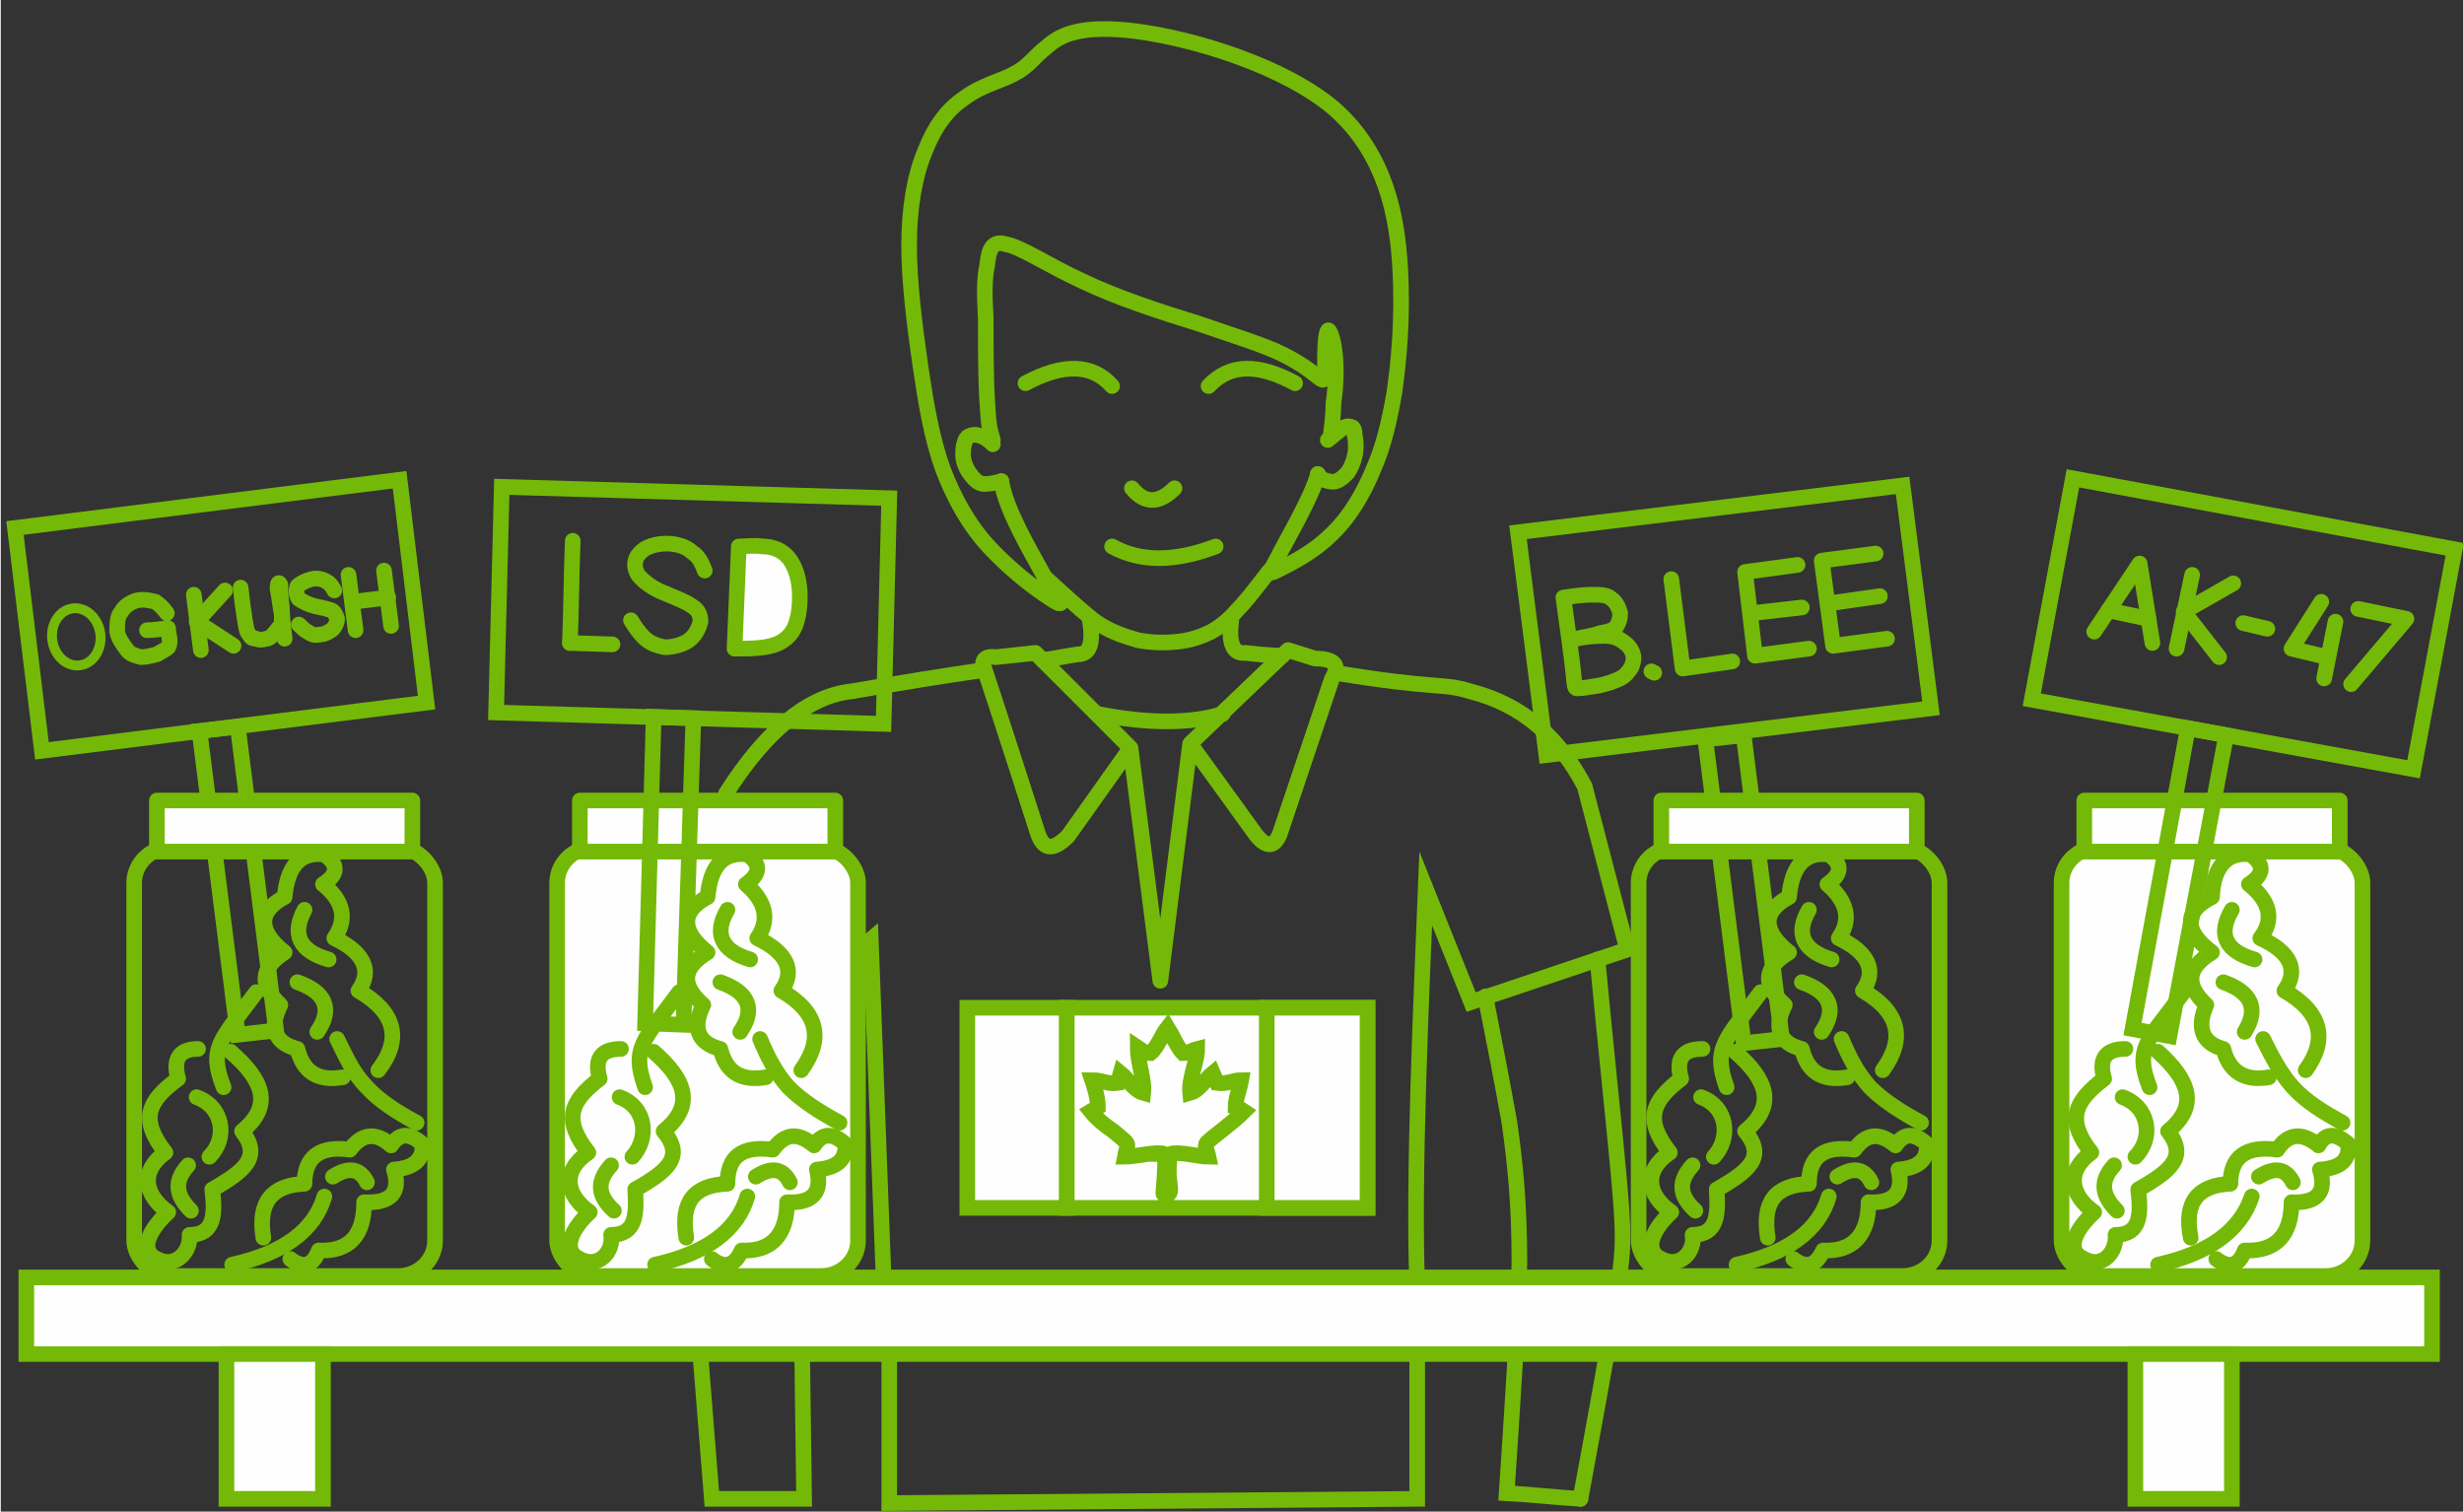 <?xml version="1.0" encoding="UTF-8"?>
<!DOCTYPE svg PUBLIC "-//W3C//DTD SVG 1.1//EN" "http://www.w3.org/Graphics/SVG/1.1/DTD/svg11.dtd">
<!-- Creator: CorelDRAW 2017 -->
<svg xmlns="http://www.w3.org/2000/svg" xml:space="preserve" width="357px" height="219px" version="1.1" style="shape-rendering:geometricPrecision; text-rendering:geometricPrecision; image-rendering:optimizeQuality; fill-rule:evenodd; clip-rule:evenodd"
viewBox="0 0 17.35 10.65"
 xmlns:xlink="http://www.w3.org/1999/xlink">
 <rect x="0" y="0" width="17.35" height="10.65" fill="#333333" stroke="none"/>
 <defs>
  <style type="text/css">
   <![CDATA[
    .str1 {stroke:#74B908;stroke-width:0.11;stroke-miterlimit:22.926}
    .str0 {stroke:#74B908;stroke-width:0.11;stroke-linecap:round;stroke-miterlimit:22.926}
    .str4 {stroke:#74B908;stroke-width:0.11;stroke-linecap:round;stroke-linejoin:round;stroke-miterlimit:22.926}
    .str3 {stroke:#74B908;stroke-width:0.11;stroke-linecap:round;stroke-linejoin:round;stroke-miterlimit:22.926}
    .str2 {stroke:#74B908;stroke-width:0.11;stroke-linecap:round;stroke-linejoin:round;stroke-miterlimit:22.926}
    .fil0 {fill:none}
    .fil1 {fill:#FEFEFE}
    .fil2 {fill:#FEFEFE}
   ]]>
  </style>
 </defs>
 <g id="Слой_x0020_1">
  <polygon class="fil0 str0" points="1.67,7.29 1.94,7.26 1.67,5.12 1.4,5.15 "/>
  <path class="fil0 str0" d="M10.46 7.02c0.06,0.3 0.12,0.61 0.17,0.89 0.04,0.29 0.07,0.56 0.07,0.99 -0.01,0.43 -0.05,1.02 -0.09,1.62 0.18,0.01 0.35,0.03 0.52,0.04"/>
  <path class="fil0 str0" d="M11.25 6.76c0.06,0.64 0.13,1.28 0.16,1.64 0.03,0.36 0.02,0.44 -0.03,0.76 -0.05,0.31 -0.15,0.86 -0.25,1.4"/>
  <polygon class="fil1 str1" points="7.51,8.51 9.63,8.51 9.63,7.1 7.51,7.1 "/>
  <rect class="fil0" width="17.31" height="10.56"/>
  <path class="fil0 str0" d="M9.28 3.34c-0.04,0.16 -0.23,0.48 -0.29,0.6 -0.06,0.11 -0.06,0.11 0.02,0.07 0.08,-0.04 0.24,-0.12 0.36,-0.24 0.13,-0.12 0.23,-0.29 0.3,-0.46 0.07,-0.16 0.11,-0.32 0.15,-0.55 0.03,-0.22 0.06,-0.51 0.04,-0.87 -0.02,-0.36 -0.1,-0.8 -0.46,-1.12 -0.36,-0.31 -1.01,-0.5 -1.4,-0.55 -0.4,-0.05 -0.54,0.03 -0.63,0.11 -0.09,0.07 -0.13,0.14 -0.23,0.19 -0.09,0.05 -0.23,0.08 -0.35,0.17 -0.12,0.08 -0.21,0.2 -0.28,0.38 -0.07,0.17 -0.11,0.39 -0.11,0.66 0,0.26 0.04,0.57 0.08,0.85 0.04,0.27 0.08,0.51 0.16,0.73 0.08,0.21 0.19,0.4 0.32,0.54 0.14,0.15 0.28,0.26 0.38,0.33 0.09,0.06 0.13,0.09 0.13,0.06 0.01,-0.02 -0.07,-0.08 -0.14,-0.22 -0.07,-0.13 -0.25,-0.43 -0.28,-0.63m-0.06 -0.29c-0.03,-0.1 -0.03,-0.12 -0.04,-0.28 -0.01,-0.16 -0.01,-0.4 -0.01,-0.58 -0.01,-0.17 -0.01,-0.28 0.01,-0.37 0.01,-0.1 0.03,-0.18 0.13,-0.15 0.11,0.02 0.3,0.15 0.54,0.26 0.25,0.12 0.56,0.22 0.82,0.3 0.26,0.09 0.46,0.15 0.6,0.22 0.14,0.07 0.22,0.14 0.26,0.17 0.03,0.02 0.03,-0.01 0.03,-0.09 0,-0.08 0,-0.22 0.02,-0.25 0.01,-0.02 0.04,0.06 0.05,0.16 0.01,0.1 0.01,0.21 -0.01,0.35 0,0.07 -0.01,0.16 -0.02,0.23"/>
  <path class="fil0 str0" d="M6.99 3.13c-0.03,-0.03 -0.06,-0.05 -0.09,-0.06 -0.03,-0.01 -0.06,-0.01 -0.09,0.01 -0.02,0.02 -0.03,0.07 -0.03,0.12 0,0.05 0.02,0.1 0.05,0.14 0.03,0.04 0.06,0.07 0.1,0.07 0.04,0 0.09,-0.01 0.12,-0.02"/>
  <path class="fil0 str0" d="M9.35 3.1c0.04,-0.03 0.07,-0.06 0.1,-0.08 0.03,-0.02 0.05,-0.02 0.07,-0.01 0.01,0 0.02,0.02 0.02,0.06 0.01,0.04 0.01,0.1 0,0.14 -0.01,0.05 -0.03,0.09 -0.05,0.12 -0.03,0.03 -0.05,0.05 -0.08,0.06 -0.03,0.01 -0.06,0 -0.09,-0.01 -0.02,-0.01 -0.03,-0.02 -0.04,-0.04"/>
  <path class="fil0 str0" d="M7.36 4.07c0.12,0.11 0.24,0.22 0.34,0.3 0.11,0.08 0.21,0.11 0.31,0.14 0.1,0.02 0.2,0.02 0.29,0.01 0.09,-0.01 0.17,-0.04 0.23,-0.07 0.07,-0.04 0.13,-0.09 0.18,-0.15 0.06,-0.06 0.12,-0.14 0.16,-0.19 0.04,-0.05 0.06,-0.08 0.07,-0.09 0.02,-0.01 0.02,-0.01 0.02,-0.01"/>
  <path class="fil0 str0" d="M7.97 3.44c0.09,0.11 0.19,0.11 0.3,0"/>
  <path class="fil0 str0" d="M7.83 2.72c-0.14,-0.16 -0.35,-0.16 -0.61,-0.02"/>
  <path class="fil0 str0" d="M7.83 3.85c0.2,0.11 0.44,0.11 0.73,0"/>
  <path class="fil0 str0" d="M7.67 4.35c0.03,0.17 0.01,0.26 -0.08,0.26 -0.08,0.01 -0.16,0.03 -0.25,0.04m-0.41 0.07c-0.28,0.04 -0.59,0.09 -0.93,0.15 -0.31,0.03 -0.61,0.28 -0.89,0.72 -0.44,1.76 -0.28,2.64 0.3,2.94 0.08,-0.59 0.12,-0.88 0.12,-0.88 -1.01,-0.13 -0.16,-0.38 0.6,-1.03l0.09 2.38"/>
  <path class="fil0 str0" d="M8.67 4.37c-0.02,0.16 0.01,0.24 0.1,0.23 0.17,0.02 0.26,0.02 0.26,0.02"/>
  <path class="fil0 str2" d="M7.96 5.27l-0.67 -0.67c0,0 -0.09,0.01 -0.28,0.03 -0.06,-0.01 -0.09,0.01 -0.09,0.05 0,0 0.13,0.39 0.38,1.17 0.04,0.14 0.11,0.15 0.22,0.04l0.44 -0.62 0.21 1.64 0.21 -1.67 0.69 -0.66 0.19 0.06c0.14,0 0.18,0.05 0.12,0.14l-0.37 1.1c-0.04,0.09 -0.09,0.09 -0.16,0.01l-0.47 -0.65"/>
  <path class="fil0 str0" d="M7.73 5.03c0.35,0.07 0.65,0.07 0.88,0"/>
  <path class="fil0 str0" d="M9.4 4.74c0.73,0.12 0.76,0.07 0.95,0.13 0.36,0.09 0.62,0.31 0.81,0.67 0.2,0.77 0.3,1.15 0.3,1.15l-1.1 0.37 -0.32 -0.8c-0.03,0.75 -0.09,2.04 -0.06,2.79"/>
  <path class="fil0 str0" d="M8.51 2.72c0.15,-0.16 0.35,-0.16 0.61,-0.02"/>
  <rect class="fil2 str3" x="3.92" y="5.97" width="2.12" height="3.02" rx="0.26" ry="0.25"/>
  <rect class="fil2 str3" x="4.08" y="5.64" width="1.8" height="0.36"/>
  <g id="_619485170672">
   <g>
    <path class="fil0 str4" d="M5.26 8.43c-0.07,0.24 -0.29,0.4 -0.65,0.48"/>
    <path class="fil0 str3" d="M4.83 8.72c-0.04,-0.25 0.05,-0.37 0.29,-0.38 0,-0.19 0.1,-0.27 0.32,-0.24 0.08,-0.11 0.17,-0.13 0.29,-0.03 0.06,-0.09 0.13,-0.09 0.22,-0.01 0.01,0.11 -0.06,0.17 -0.2,0.18 0.04,0.16 -0.03,0.24 -0.21,0.23 0,0.23 -0.11,0.35 -0.32,0.34 -0.05,0.11 -0.12,0.13 -0.21,0.06"/>
    <path class="fil0 str3" d="M5.32 8.29c0.11,-0.07 0.19,-0.06 0.24,0.04"/>
   </g>
   <g>
    <path class="fil0 str4" d="M5.91 7.91c-0.13,-0.07 -0.26,-0.15 -0.36,-0.25 -0.09,-0.1 -0.15,-0.22 -0.2,-0.34"/>
    <path class="fil0 str3" d="M5.64 7.54c0.16,-0.22 0.12,-0.41 -0.14,-0.56 0.1,-0.14 0.04,-0.27 -0.17,-0.37 0.09,-0.13 0.06,-0.26 -0.08,-0.38 0.1,-0.07 0.11,-0.14 0.01,-0.21 -0.17,-0.02 -0.26,0.08 -0.28,0.3 -0.19,0.1 -0.19,0.24 0,0.39 -0.18,0.11 -0.19,0.23 -0.03,0.37 -0.08,0.16 -0.04,0.27 0.12,0.31 0.04,0.16 0.14,0.23 0.32,0.2"/>
    <path class="fil0 str3" d="M5.12 6.41c-0.1,0.17 -0.04,0.29 0.16,0.35"/>
    <path class="fil0 str3" d="M5.07 6.92c0.2,0.07 0.25,0.19 0.14,0.35"/>
   </g>
   <g>
    <path class="fil0 str4" d="M4.54 7.66c-0.1,-0.28 -0.01,-0.33 0.24,-0.67"/>
    <path class="fil0 str3" d="M4.6 7.41c0.23,0.2 0.29,0.38 0.07,0.56 0.15,0.18 0.03,0.28 -0.2,0.41 0.01,0.17 0.01,0.32 -0.17,0.32 0.02,0.12 -0.09,0.24 -0.22,0.17 -0.13,-0.06 -0.06,-0.21 0.07,-0.33 -0.17,-0.12 -0.2,-0.29 -0.01,-0.42 -0.18,-0.23 -0.13,-0.36 0.08,-0.52 -0.04,-0.14 0.01,-0.21 0.15,-0.21"/>
    <path class="fil0 str3" d="M4.32 8.53c-0.12,-0.11 -0.12,-0.21 -0.02,-0.32"/>
    <path class="fil0 str3" d="M4.36 7.73c0.19,0.07 0.21,0.29 0.09,0.42"/>
   </g>
  </g>
  <rect class="fil0 str3" x="0.94" y="5.97" width="2.12" height="3.02" rx="0.26" ry="0.25"/>
  <rect class="fil2 str3" x="1.1" y="5.64" width="1.8" height="0.36"/>
  <g id="_619485111056">
   <g>
    <path class="fil0 str4" d="M2.28 8.43c-0.07,0.24 -0.29,0.4 -0.65,0.48"/>
    <path class="fil0 str3" d="M1.85 8.72c-0.04,-0.25 0.06,-0.37 0.29,-0.38 0,-0.19 0.11,-0.27 0.32,-0.24 0.08,-0.11 0.18,-0.13 0.29,-0.03 0.06,-0.09 0.13,-0.09 0.22,-0.01 0.01,0.11 -0.06,0.17 -0.2,0.18 0.05,0.16 -0.02,0.24 -0.21,0.23 0,0.23 -0.1,0.35 -0.32,0.34 -0.04,0.11 -0.11,0.13 -0.2,0.06"/>
    <path class="fil0 str3" d="M2.34 8.29c0.11,-0.07 0.19,-0.06 0.24,0.04"/>
   </g>
   <g>
    <path class="fil0 str4" d="M2.93 7.91c-0.13,-0.07 -0.26,-0.15 -0.35,-0.25 -0.1,-0.1 -0.15,-0.22 -0.21,-0.34"/>
    <path class="fil0 str3" d="M2.66 7.54c0.17,-0.22 0.12,-0.41 -0.14,-0.56 0.1,-0.14 0.04,-0.27 -0.17,-0.37 0.09,-0.13 0.07,-0.26 -0.08,-0.38 0.11,-0.07 0.11,-0.14 0.01,-0.21 -0.17,-0.02 -0.26,0.08 -0.28,0.3 -0.19,0.1 -0.19,0.24 0,0.39 -0.17,0.11 -0.18,0.23 -0.03,0.37 -0.08,0.16 -0.04,0.27 0.12,0.31 0.04,0.16 0.14,0.23 0.32,0.2"/>
    <path class="fil0 str3" d="M2.14 6.41c-0.09,0.17 -0.04,0.29 0.17,0.35"/>
    <path class="fil0 str3" d="M2.09 6.92c0.2,0.07 0.25,0.19 0.14,0.35"/>
   </g>
   <g>
    <path class="fil0 str4" d="M1.57 7.66c-0.11,-0.28 -0.02,-0.33 0.23,-0.67"/>
    <path class="fil0 str3" d="M1.62 7.41c0.23,0.2 0.3,0.38 0.08,0.56 0.14,0.18 0.02,0.28 -0.21,0.41 0.02,0.17 0.02,0.32 -0.16,0.32 0.01,0.12 -0.1,0.24 -0.23,0.17 -0.13,-0.06 -0.05,-0.21 0.08,-0.33 -0.17,-0.12 -0.2,-0.29 -0.02,-0.42 -0.18,-0.23 -0.13,-0.36 0.09,-0.52 -0.04,-0.14 0.01,-0.21 0.14,-0.21"/>
    <path class="fil0 str3" d="M1.34 8.53c-0.11,-0.11 -0.12,-0.21 -0.02,-0.32"/>
    <path class="fil0 str3" d="M1.38 7.73c0.19,0.07 0.22,0.29 0.09,0.42"/>
   </g>
  </g>
  <polygon class="fil1 str1" points="6.81,8.51 7.51,8.51 7.51,7.1 6.81,7.1 "/>
  <polygon class="fil1 str1" points="8.92,8.51 9.63,8.51 9.63,7.1 8.92,7.1 "/>
  <path class="fil1 str1" d="M8.24 8.13c0.06,-0.02 0.2,0.02 0.27,0.02 -0.01,-0.05 -0.04,-0.08 0,-0.11 0.03,-0.03 0.17,-0.13 0.25,-0.21 -0.03,-0.02 -0.03,-0.02 -0.06,-0.03 0,-0.06 0.03,-0.13 0.04,-0.19 -0.06,0 -0.1,0.03 -0.17,0.02l-0.03 -0.07c-0.05,0.04 -0.09,0.12 -0.16,0.14 -0.01,-0.1 0.05,-0.22 0.05,-0.31 -0.04,0.01 -0.06,0.03 -0.1,0.03 -0.03,-0.03 -0.06,-0.09 -0.08,-0.13l-0.03 -0.05c-0.04,0.05 -0.07,0.14 -0.12,0.18 -0.04,0 -0.06,-0.02 -0.09,-0.04 0,0.1 0.05,0.23 0.04,0.32 -0.07,-0.02 -0.11,-0.1 -0.16,-0.14l-0.02 0.07c-0.07,0.01 -0.11,-0.02 -0.18,-0.02 0.02,0.06 0.04,0.13 0.04,0.19l-0.05 0.03c0.04,0.05 0.1,0.1 0.16,0.14 0.13,0.11 0.1,0.07 0.08,0.18 0.07,0 0.23,-0.04 0.28,-0.02 0.01,0.04 0,0.11 0,0.16 -0.01,0.15 -0.02,0.12 0.02,0.13 0.03,-0.02 0.02,-0.03 0.01,-0.14 0,-0.05 0,-0.1 0.01,-0.15z"/>
  <polyline class="fil0 str0" points="9.98,9.05 9.98,10.56 6.26,10.59 6.26,9.08 "/>
  <ellipse class="fil0 str1" transform="matrix(0.627 -0.078 0.078 0.627 0.532 4.487)" rx="0.27" ry="0.32"/>
  <g id="_582338810384">
   <line class="fil0 str3" x1="1.36" y1="4.19" x2="1.41" y2= "4.58" />
   <polyline class="fil0 str3" points="1.58,4.16 1.38,4.38 1.64,4.55 "/>
  </g>
  <path class="fil0 str2" d="M1.69 4.14c0.01,0.09 0.02,0.17 0.03,0.23 0.01,0.05 0.01,0.08 0.03,0.1 0.01,0.02 0.02,0.03 0.05,0.03 0.02,0.01 0.04,0.01 0.07,0 0.02,0 0.03,-0.01 0.05,-0.03 0.02,-0.02 0.03,-0.04 0.05,-0.06 0.01,-0.01 0.01,-0.03 0.01,-0.08 -0.01,-0.05 -0.02,-0.14 -0.03,-0.18 0,-0.05 0.01,-0.05 0.02,-0.03 0,0.03 0,0.08 0.01,0.15 0,0.06 0.01,0.15 0.02,0.23"/>
  <path class="fil0 str2" d="M2.35 4.16c-0.01,-0.02 -0.03,-0.05 -0.05,-0.06 -0.03,-0.02 -0.07,-0.03 -0.11,-0.02 -0.04,0.01 -0.08,0.03 -0.1,0.05 -0.01,0.03 -0.01,0.06 0.01,0.09 0.03,0.02 0.07,0.04 0.11,0.05 0.05,0.01 0.09,0.02 0.12,0.03 0.02,0.01 0.03,0.03 0.04,0.06 0,0.02 -0.01,0.05 -0.03,0.07 -0.02,0.02 -0.06,0.04 -0.09,0.04 -0.04,0.01 -0.06,0 -0.09,-0.02 -0.02,-0.01 -0.04,-0.03 -0.06,-0.05"/>
  <g id="_618881737360">
   <line class="fil0 str3" x1="2.45" y1="4.05" x2="2.5" y2= "4.44" />
   <line class="fil0 str3" x1="2.7" y1="4.02" x2="2.75" y2= "4.41" />
   <line class="fil0 str3" x1="2.48" y1="4.24" x2="2.73" y2= "4.21" />
  </g>
  <path class="fil0 str0" d="M1.17 4.32c-0.02,-0.03 -0.05,-0.06 -0.08,-0.08 -0.04,-0.01 -0.08,-0.02 -0.13,-0.01 -0.04,0.01 -0.09,0.04 -0.11,0.08 -0.03,0.03 -0.03,0.09 -0.03,0.14 0.01,0.05 0.04,0.09 0.07,0.13 0.02,0.03 0.06,0.04 0.1,0.05 0.03,0 0.07,-0.01 0.11,-0.02 0.03,-0.02 0.06,-0.03 0.08,-0.05 0.01,-0.02 0.01,-0.03 0.01,-0.05 0,-0.02 -0.01,-0.05 -0.01,-0.07 0,-0.02 0,-0.02 -0.03,-0.01 -0.02,0 -0.07,0.01 -0.12,0.01"/>
  <polygon class="fil0 str0" points="4.54,7.21 4.81,7.22 4.88,5.06 4.6,5.05 "/>
  <path class="fil0 str2" d="M4.96 4.02c-0.02,-0.05 -0.04,-0.1 -0.09,-0.13 -0.04,-0.04 -0.11,-0.06 -0.18,-0.06 -0.07,0 -0.15,0.02 -0.19,0.07 -0.04,0.04 -0.04,0.1 -0.01,0.15 0.04,0.05 0.11,0.1 0.19,0.13 0.07,0.03 0.15,0.06 0.19,0.09 0.05,0.03 0.06,0.07 0.06,0.11 -0.01,0.04 -0.03,0.09 -0.08,0.13 -0.04,0.03 -0.11,0.05 -0.17,0.05 -0.06,-0.01 -0.11,-0.03 -0.15,-0.07 -0.03,-0.03 -0.06,-0.07 -0.09,-0.12"/>
  <path class="fil1 str3" d="M5.17 4.57c0.01,-0.24 0.02,-0.48 0.03,-0.72 0.05,0 0.1,-0.01 0.17,0 0.06,0 0.13,0.02 0.18,0.08 0.05,0.06 0.08,0.16 0.08,0.27 0,0.12 -0.02,0.24 -0.1,0.3 -0.08,0.07 -0.22,0.07 -0.36,0.07z"/>
  <g id="_582777074656">
   <path class="fil0 str2" d="M4.03 3.81c-0.01,0.24 -0.01,0.48 -0.02,0.72"/>
   <line class="fil0 str0" x1="4.01" y1="4.53" x2="4.31" y2= "4.54" />
  </g>
  <polygon class="fil0 str0" points="12.28,7.35 12.55,7.32 12.28,5.18 12.01,5.21 "/>
  <rect class="fil2 str3" x="14.52" y="5.97" width="2.12" height="3.02" rx="0.26" ry="0.25"/>
  <rect class="fil2 str3" x="14.68" y="5.64" width="1.8" height="0.36"/>
  <g id="_582338798640">
   <g>
    <path class="fil0 str4" d="M15.86 8.43c-0.08,0.24 -0.3,0.4 -0.66,0.48"/>
    <path class="fil0 str3" d="M15.43 8.72c-0.05,-0.25 0.05,-0.37 0.28,-0.38 0,-0.19 0.11,-0.27 0.33,-0.24 0.07,-0.11 0.17,-0.13 0.29,-0.03 0.05,-0.09 0.12,-0.09 0.21,-0.01 0.01,0.11 -0.05,0.17 -0.2,0.18 0.05,0.16 -0.02,0.24 -0.2,0.23 0,0.23 -0.11,0.35 -0.33,0.34 -0.04,0.11 -0.11,0.13 -0.2,0.06"/>
    <path class="fil0 str3" d="M15.91 8.29c0.11,-0.07 0.19,-0.06 0.24,0.04"/>
   </g>
   <g>
    <path class="fil0 str4" d="M16.5 7.91c-0.13,-0.07 -0.26,-0.15 -0.35,-0.25 -0.09,-0.1 -0.15,-0.22 -0.21,-0.34"/>
    <path class="fil0 str3" d="M16.24 7.54c0.16,-0.22 0.11,-0.41 -0.15,-0.56 0.1,-0.14 0.05,-0.27 -0.17,-0.37 0.1,-0.13 0.07,-0.26 -0.08,-0.38 0.11,-0.07 0.11,-0.14 0.01,-0.21 -0.16,-0.02 -0.26,0.08 -0.27,0.3 -0.2,0.1 -0.2,0.24 0,0.39 -0.18,0.11 -0.19,0.23 -0.04,0.37 -0.07,0.16 -0.03,0.27 0.12,0.31 0.04,0.16 0.15,0.23 0.32,0.2"/>
    <path class="fil0 str3" d="M15.72 6.41c-0.1,0.17 -0.05,0.29 0.16,0.35"/>
    <path class="fil0 str3" d="M15.66 6.92c0.2,0.07 0.25,0.19 0.15,0.35"/>
   </g>
   <g>
    <path class="fil0 str4" d="M15.14 7.66c-0.11,-0.28 -0.01,-0.33 0.24,-0.67"/>
    <path class="fil0 str3" d="M15.2 7.41c0.22,0.2 0.29,0.38 0.07,0.56 0.14,0.18 0.02,0.28 -0.21,0.41 0.02,0.17 0.02,0.32 -0.16,0.32 0.01,0.12 -0.09,0.24 -0.22,0.17 -0.14,-0.06 -0.06,-0.21 0.07,-0.33 -0.17,-0.12 -0.2,-0.29 -0.02,-0.42 -0.18,-0.23 -0.12,-0.36 0.09,-0.52 -0.04,-0.14 0.01,-0.21 0.15,-0.21"/>
    <path class="fil0 str3" d="M14.91 8.53c-0.11,-0.11 -0.12,-0.21 -0.02,-0.32"/>
    <path class="fil0 str3" d="M14.95 7.73c0.19,0.07 0.22,0.29 0.09,0.42"/>
   </g>
  </g>
  <rect class="fil0 str3" x="11.54" y="5.97" width="2.12" height="3.02" rx="0.26" ry="0.25"/>
  <rect class="fil2 str3" x="11.7" y="5.64" width="1.8" height="0.36"/>
  <g id="_619115875040">
   <g>
    <path class="fil0 str4" d="M12.88 8.43c-0.07,0.24 -0.29,0.4 -0.65,0.48"/>
    <path class="fil0 str3" d="M12.45 8.72c-0.04,-0.25 0.05,-0.37 0.29,-0.38 0,-0.19 0.1,-0.27 0.32,-0.24 0.08,-0.11 0.17,-0.13 0.29,-0.03 0.06,-0.09 0.13,-0.09 0.22,-0.01 0.01,0.11 -0.06,0.17 -0.2,0.18 0.04,0.16 -0.03,0.24 -0.21,0.23 0,0.23 -0.11,0.35 -0.32,0.34 -0.05,0.11 -0.12,0.13 -0.21,0.06"/>
    <path class="fil0 str3" d="M12.94 8.29c0.11,-0.07 0.19,-0.06 0.24,0.04"/>
   </g>
   <g>
    <path class="fil0 str4" d="M13.53 7.91c-0.13,-0.07 -0.26,-0.15 -0.36,-0.25 -0.09,-0.1 -0.15,-0.22 -0.2,-0.34"/>
    <path class="fil0 str3" d="M13.26 7.54c0.16,-0.22 0.12,-0.41 -0.14,-0.56 0.1,-0.14 0.04,-0.27 -0.17,-0.37 0.09,-0.13 0.06,-0.26 -0.08,-0.38 0.1,-0.07 0.11,-0.14 0.01,-0.21 -0.17,-0.02 -0.26,0.08 -0.28,0.3 -0.19,0.1 -0.19,0.24 0,0.39 -0.18,0.11 -0.19,0.23 -0.03,0.37 -0.08,0.16 -0.04,0.27 0.12,0.31 0.04,0.16 0.14,0.23 0.32,0.2"/>
    <path class="fil0 str3" d="M12.74 6.41c-0.1,0.17 -0.04,0.29 0.16,0.35"/>
    <path class="fil0 str3" d="M12.69 6.92c0.2,0.07 0.25,0.19 0.14,0.35"/>
   </g>
   <g>
    <path class="fil0 str4" d="M12.16 7.66c-0.1,-0.28 -0.01,-0.33 0.24,-0.67"/>
    <path class="fil0 str3" d="M12.22 7.41c0.23,0.2 0.29,0.38 0.07,0.56 0.15,0.18 0.03,0.28 -0.2,0.41 0.01,0.17 0.01,0.32 -0.17,0.32 0.02,0.12 -0.09,0.24 -0.22,0.17 -0.13,-0.06 -0.06,-0.21 0.07,-0.33 -0.17,-0.12 -0.2,-0.29 -0.01,-0.42 -0.18,-0.23 -0.13,-0.36 0.08,-0.52 -0.04,-0.14 0.01,-0.21 0.15,-0.21"/>
    <path class="fil0 str3" d="M11.94 8.53c-0.12,-0.11 -0.12,-0.21 -0.02,-0.32"/>
    <path class="fil0 str3" d="M11.98 7.73c0.19,0.07 0.21,0.29 0.09,0.42"/>
   </g>
  </g>
  <polygon class="fil0 str0" points="15.02,7.25 15.28,7.3 15.68,5.18 15.41,5.13 "/>
  <g id="_582338804080">
   <polygon class="fil0 str0" points="0.1,3.72 2.81,3.38 3,4.95 0.29,5.29 "/>
   <polygon class="fil0 str0" points="3.53,3.43 6.26,3.51 6.22,5.1 3.49,5.02 "/>
   <polygon class="fil0 str0" points="10.69,3.75 13.4,3.42 13.6,4.99 10.89,5.32 "/>
   <polygon class="fil0 str0" points="14.6,3.37 17.29,3.87 17,5.42 14.31,4.93 "/>
  </g>
  <polyline class="fil0 str0" points="5.64,9.05 5.66,10.56 5.01,10.56 4.89,9.05 "/>
  <g id="_619464904224">
   <polyline class="fil0 str3" points="14.75,4.45 15.07,3.97 15.16,4.53 "/>
   <polyline class="fil0 str3" points="14.85,4.3 15.13,4.36 15.13,4.35 "/>
  </g>
  <g id="_582693470544">
   <line class="fil0 str3" x1="15.44" y1="4.05" x2="15.33" y2= "4.57" />
   <polyline class="fil0 str3" points="15.73,4.11 15.38,4.31 15.63,4.63 "/>
  </g>
  <polyline class="fil0 str2" points="16.61,4.29 16.95,4.36 16.56,4.82 "/>
  <g id="_582229100928">
   <polyline class="fil0 str2" points="16.35,4.24 16.14,4.57 16.35,4.62 "/>
   <line class="fil0 str0" x1="16.45" y1="4.38" x2="16.37" y2= "4.78" />
  </g>
  <line class="fil0 str0" x1="15.8" y1="4.39" x2="15.97" y2= "4.43" />
  <path class="fil0 str3" d="M11.01 4.21c0.03,0.22 0.06,0.43 0.07,0.53 0.01,0.11 0.01,0.11 0.03,0.11 0.03,0 0.09,-0.01 0.15,-0.02 0.05,-0.01 0.11,-0.03 0.15,-0.05 0.04,-0.02 0.06,-0.05 0.08,-0.08 0.01,-0.03 0.02,-0.06 0.01,-0.09 -0.01,-0.04 -0.04,-0.07 -0.07,-0.09 -0.04,-0.03 -0.08,-0.04 -0.14,-0.04 -0.07,0 -0.15,0.01 -0.19,0.02 -0.04,0.01 -0.04,0 0,0 0.04,-0.01 0.12,-0.02 0.17,-0.04 0.06,-0.01 0.09,-0.02 0.11,-0.04 0.02,-0.03 0.03,-0.06 0.03,-0.1 -0.01,-0.04 -0.03,-0.08 -0.06,-0.1 -0.03,-0.03 -0.08,-0.03 -0.14,-0.03 -0.06,0 -0.13,0.01 -0.2,0.02z"/>
  <polyline class="fil0 str3" points="11.77,4.08 11.85,4.71 12.2,4.66 "/>
  <g id="_619485117872">
   <polyline class="fil0 str3" points="12.66,3.98 12.29,4.03 12.36,4.62 12.74,4.57 "/>
   <line class="fil0 str3" x1="12.34" y1="4.32" x2="12.69" y2= "4.28" />
  </g>
  <g id="_619485117488">
   <polyline class="fil0 str3" points="13.21,3.9 12.83,3.95 12.91,4.55 13.29,4.5 "/>
   <line class="fil0 str3" x1="12.89" y1="4.25" x2="13.24" y2= "4.2" />
  </g>
  <line class="fil0 str0" x1="11.63" y1="4.73" x2="11.65" y2= "4.74" />
  <g id="_582229120960">
   <rect class="fil1 str0" x="0.18" y="9" width="16.95" height="0.54"/>
   <g>
    <rect class="fil1 str0" x="1.59" y="9.54" width="0.68" height="1.02"/>
    <rect class="fil1 str0" x="15.04" y="9.54" width="0.68" height="1.02"/>
   </g>
  </g>
 </g>
</svg>
